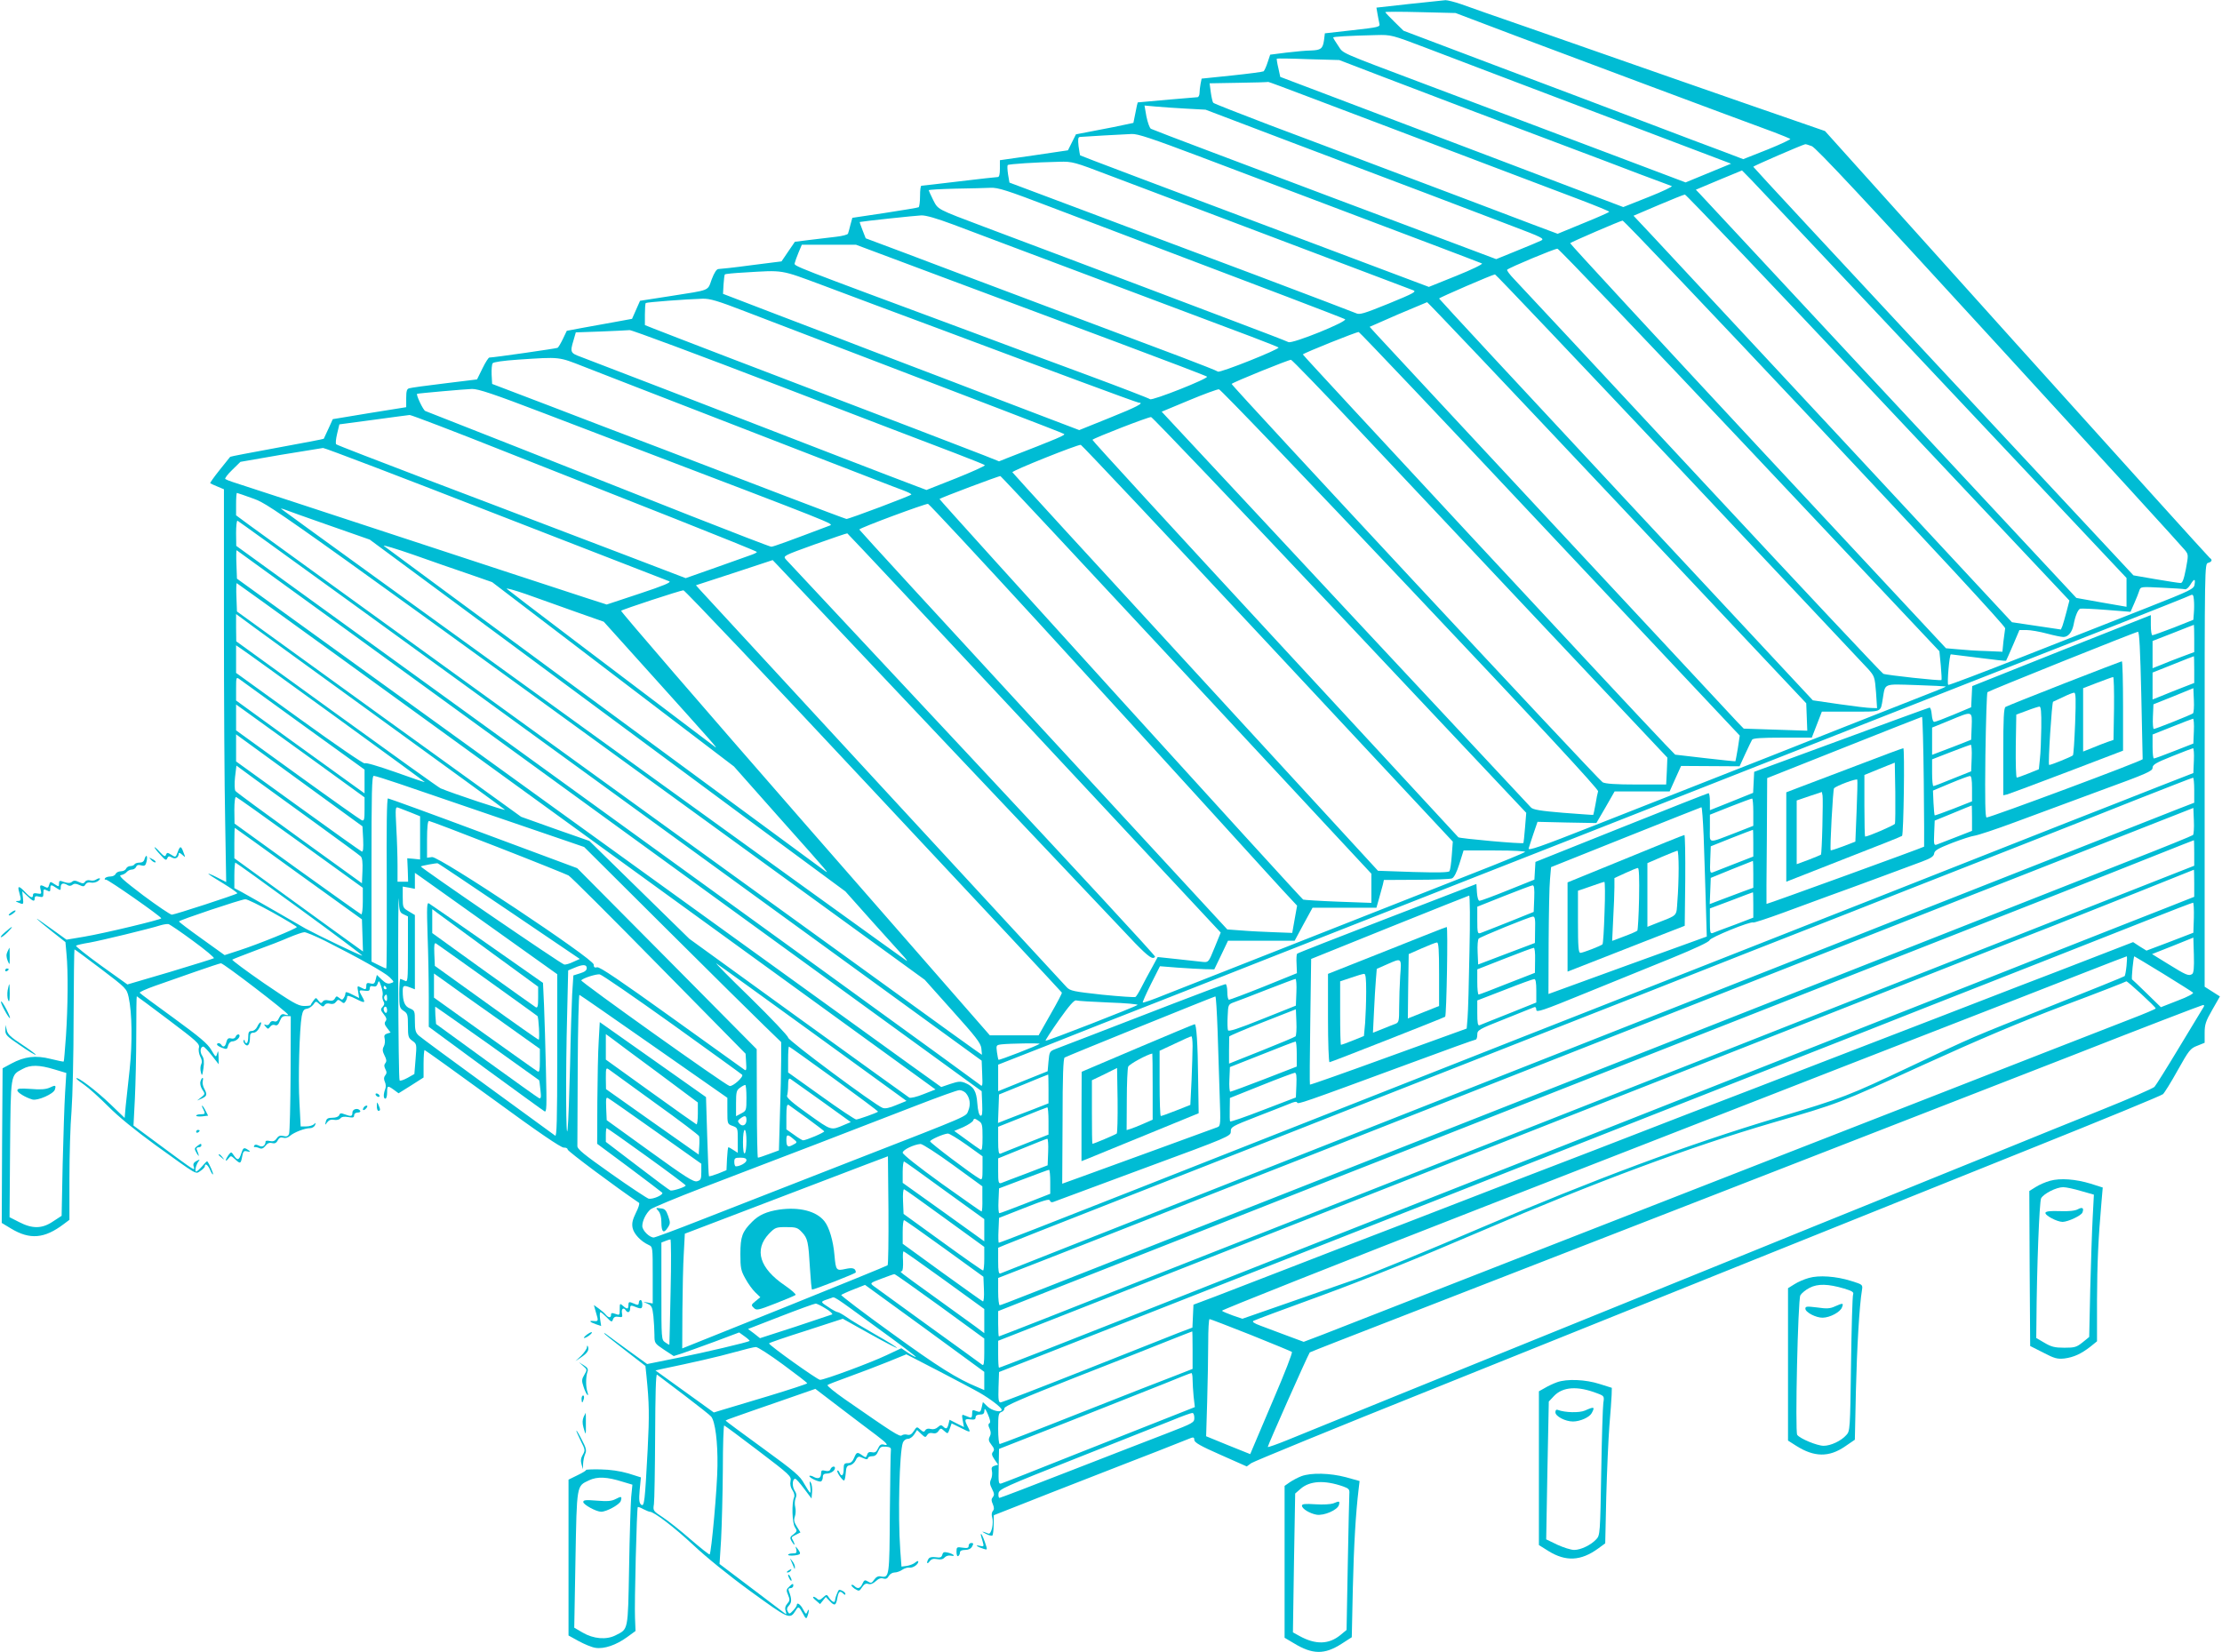 <?xml version="1.0" standalone="no"?>
<!DOCTYPE svg PUBLIC "-//W3C//DTD SVG 20010904//EN"
 "http://www.w3.org/TR/2001/REC-SVG-20010904/DTD/svg10.dtd">
<svg version="1.0" xmlns="http://www.w3.org/2000/svg"
 width="1280pt" height="952pt" viewBox="0 0 1280 952"
 preserveAspectRatio="xMidYMid meet">
<g transform="translate(0,952) scale(0.1,-0.1)"
fill="#00bcd4" stroke="none">
<path d="M8117 9497 l-188 -21 6 -35 c3 -20 9 -45 11 -57 5 -19 -2 -21 -154
-38 l-160 -18 -5 -40 c-7 -49 -18 -57 -77 -59 -25 0 -87 -6 -139 -12 l-94 -12
-15 -45 c-8 -25 -19 -48 -23 -51 -5 -3 -87 -14 -183 -24 l-174 -18 -6 -30 c-3
-16 -6 -40 -6 -53 0 -13 -6 -24 -12 -24 -9 0 -304 -26 -344 -30 -1 0 -7 -27
-13 -59 l-12 -59 -47 -10 c-26 -6 -100 -21 -165 -33 l-119 -23 -23 -46 -23
-46 -196 -29 -196 -28 0 -49 c0 -32 -4 -48 -12 -48 -7 0 -107 -11 -223 -25
-115 -14 -213 -25 -217 -25 -5 0 -8 -27 -8 -59 0 -33 -4 -62 -8 -65 -5 -3 -93
-17 -195 -33 l-187 -28 -11 -40 c-5 -22 -12 -45 -14 -51 -2 -6 -32 -14 -67
-18 -34 -4 -103 -12 -151 -18 l-88 -11 -39 -57 -38 -56 -174 -22 c-95 -13
-180 -22 -189 -22 -11 0 -24 -20 -39 -59 -25 -69 -4 -60 -239 -97 l-174 -27
-23 -52 -23 -52 -98 -18 c-54 -10 -138 -25 -188 -34 l-90 -17 -22 -46 c-12
-25 -26 -49 -31 -52 -7 -4 -368 -56 -393 -56 -5 0 -23 -28 -40 -63 l-31 -63
-187 -23 c-102 -12 -194 -25 -203 -28 -14 -3 -18 -15 -18 -57 l0 -52 -212 -34
-211 -35 -25 -55 c-14 -30 -26 -56 -27 -58 -2 -2 -123 -25 -270 -52 -147 -27
-268 -50 -269 -52 -2 -2 -29 -36 -61 -76 -32 -40 -56 -74 -54 -76 2 -2 21 -11
41 -19 l38 -16 0 -778 c0 -428 3 -937 7 -1131 l6 -354 -51 26 c-29 15 -52 24
-52 22 0 -3 39 -28 86 -56 47 -29 83 -54 81 -57 -8 -8 -361 -123 -377 -123 -9
0 -84 51 -166 112 -116 88 -144 114 -127 116 12 2 27 10 33 18 7 8 20 14 30
14 10 0 20 7 24 15 4 11 13 14 30 9 19 -5 25 -1 30 21 4 15 4 30 1 33 -3 3 -8
-4 -12 -16 -3 -15 -13 -22 -29 -22 -12 0 -26 -4 -29 -10 -3 -5 -14 -10 -25
-10 -10 0 -20 -7 -24 -15 -3 -8 -16 -15 -30 -15 -13 0 -26 -7 -30 -15 -3 -8
-16 -15 -30 -15 -14 0 -28 -5 -31 -10 -4 -6 -2 -9 5 -8 10 3 318 -212 319
-223 1 -7 -326 -86 -445 -106 l-101 -17 -54 39 c-104 75 -124 89 -114 78 6 -6
44 -38 86 -71 l76 -60 6 -68 c10 -100 8 -307 -3 -473 -6 -79 -11 -146 -13
-147 -1 -2 -35 5 -75 15 -87 22 -151 14 -227 -27 l-50 -27 -3 -445 -2 -446 53
-32 c109 -66 193 -59 305 26 l32 24 0 240 c0 132 5 305 12 386 6 81 12 324 12
539 1 216 3 393 5 393 3 0 71 -51 152 -112 146 -111 149 -114 160 -163 20 -90
22 -262 6 -415 -9 -80 -19 -176 -23 -213 l-6 -68 -82 79 c-81 78 -196 165
-196 148 0 -3 20 -19 45 -36 25 -17 87 -73 138 -124 58 -59 158 -140 272 -223
249 -179 230 -169 260 -149 14 9 25 21 25 26 0 21 18 9 30 -20 7 -17 15 -29
17 -26 4 3 -22 63 -33 75 -2 2 -15 -11 -29 -28 -15 -17 -30 -31 -35 -31 -10 0
-1 40 14 59 9 12 7 12 -12 2 -17 -9 -21 -18 -16 -33 8 -26 11 -28 -185 117
l-162 120 8 155 c4 85 8 253 8 373 0 119 1 217 3 217 1 0 84 -61 183 -136 163
-123 180 -138 175 -160 -4 -13 0 -37 8 -52 10 -19 11 -33 5 -44 -5 -10 -6 -30
-2 -45 6 -25 8 -23 15 22 5 37 3 56 -7 72 -15 22 -11 53 6 53 5 0 27 -23 49
-51 l40 -51 -1 44 c-1 34 -2 38 -8 18 -7 -24 -8 -23 -34 21 -21 36 -65 73
-217 184 -105 76 -193 141 -195 145 -3 4 37 22 88 40 50 17 155 54 231 81 77
27 144 49 149 49 15 0 387 -285 387 -297 0 -2 -9 -2 -20 2 -15 5 -23 0 -32
-19 -8 -19 -17 -25 -30 -20 -11 3 -20 -1 -24 -11 -4 -9 -13 -14 -22 -10 -13 5
-13 3 -1 -11 12 -14 14 -14 25 0 7 10 18 14 28 10 12 -5 20 2 28 23 9 23 17
30 37 29 l26 -1 -1 -330 c-1 -181 -5 -338 -9 -348 -6 -14 -14 -17 -33 -12 -18
4 -28 1 -39 -15 -10 -15 -21 -18 -39 -14 -13 3 -24 2 -24 -2 -1 -25 -18 -36
-38 -25 -14 7 -23 8 -27 1 -4 -6 -3 -10 2 -9 4 1 16 -1 27 -6 13 -6 23 -2 35
13 11 15 23 20 38 16 15 -4 25 0 33 16 8 15 17 19 31 15 13 -4 28 0 40 11 23
20 84 44 115 44 12 0 25 8 29 18 5 14 4 15 -6 5 -7 -7 -27 -13 -45 -13 l-32 0
-7 138 c-8 138 0 423 13 497 6 31 12 41 30 43 12 2 28 13 37 24 14 21 15 21
35 3 17 -16 23 -17 30 -6 5 9 17 12 31 8 15 -4 27 0 35 11 10 14 14 14 29 2
14 -12 18 -12 26 1 5 8 9 20 9 27 0 8 16 4 50 -13 53 -27 58 -25 35 15 -20 35
-19 37 15 32 23 -3 30 -1 30 13 0 12 6 16 20 12 14 -3 21 1 26 17 6 19 8 17
20 -17 7 -21 11 -44 8 -52 -3 -7 -1 -22 4 -32 8 -13 7 -22 -4 -34 -13 -14 -12
-19 7 -43 16 -20 18 -30 10 -40 -8 -10 -6 -20 9 -39 l20 -26 -20 -6 c-15 -5
-19 -12 -14 -30 3 -13 1 -33 -5 -44 -9 -16 -8 -28 4 -52 12 -23 13 -34 5 -44
-8 -10 -8 -19 0 -35 9 -16 8 -25 -1 -36 -8 -10 -9 -21 -2 -37 6 -12 7 -31 2
-42 -11 -29 -11 -55 1 -55 6 0 10 16 10 35 0 41 3 42 39 16 l27 -20 72 45 72
46 0 79 c0 43 3 79 6 79 3 0 180 -127 393 -282 261 -191 393 -281 409 -280 12
1 22 -4 22 -11 0 -10 282 -220 411 -307 5 -3 -3 -29 -18 -58 -19 -39 -24 -60
-19 -86 7 -35 47 -78 93 -99 23 -10 23 -13 23 -174 l0 -163 -27 5 -28 5 26
-12 c23 -10 27 -19 33 -71 3 -33 6 -82 6 -108 0 -48 1 -49 56 -86 l55 -36 47
15 c26 9 111 39 189 68 l141 53 32 -23 c17 -12 30 -24 28 -26 -8 -7 -256 -66
-417 -98 l-173 -35 -112 81 c-61 45 -117 85 -124 91 -6 5 -12 7 -12 5 0 -3 54
-46 119 -96 l119 -92 6 -57 c16 -160 17 -225 7 -423 -16 -301 -19 -334 -38
-319 -11 10 -13 27 -8 85 l7 72 -73 23 c-49 14 -103 22 -161 23 -47 1 -84 -1
-82 -3 2 -3 -19 -16 -48 -30 l-53 -26 0 -449 0 -449 58 -32 c33 -18 76 -36 97
-39 50 -8 120 16 183 62 l48 35 -3 76 c-4 76 10 632 16 638 2 2 16 -3 32 -12
16 -8 33 -15 37 -15 25 0 143 -91 250 -191 73 -69 205 -176 330 -267 222 -161
227 -164 260 -112 16 27 19 26 42 -16 16 -31 20 -33 26 -17 4 10 8 25 8 33 0
9 -3 7 -8 -5 -7 -18 -9 -17 -25 13 -15 29 -36 43 -36 24 0 -5 -10 -19 -21 -31
-20 -21 -23 -22 -31 -6 -7 12 -5 22 7 35 17 18 16 39 -1 84 -4 11 -1 16 10 16
9 0 16 7 16 15 0 13 -4 12 -21 -4 -20 -18 -21 -23 -9 -51 11 -26 10 -33 -5
-50 -11 -13 -15 -26 -9 -42 6 -19 4 -21 -7 -12 -8 6 -95 72 -194 147 l-180
136 9 143 c4 79 9 259 10 400 0 142 4 257 8 255 4 -1 93 -67 198 -147 180
-137 190 -146 184 -173 -4 -18 0 -37 11 -53 10 -15 14 -32 9 -42 -14 -32 -11
-146 5 -171 14 -21 13 -24 -8 -41 -20 -14 -22 -20 -12 -38 7 -12 14 -22 17
-22 2 0 0 9 -6 21 -13 23 -14 22 18 38 l23 12 -21 34 c-16 25 -18 38 -11 58 5
14 6 38 2 54 -4 15 -3 38 2 50 7 16 6 28 -6 46 -15 24 -13 67 4 67 5 0 28 -26
51 -57 l43 -57 3 37 c2 20 -1 45 -7 54 -8 14 -9 9 -4 -19 3 -21 3 -38 0 -38
-3 0 -18 23 -34 51 -24 45 -53 70 -240 206 -117 85 -213 156 -213 158 0 2 26
12 58 23 31 11 147 52 258 90 l201 70 144 -110 c79 -60 172 -131 206 -156 65
-49 76 -64 43 -55 -14 4 -23 -2 -32 -22 -9 -20 -17 -26 -35 -22 -16 3 -24 -1
-28 -15 -6 -17 -8 -17 -28 -3 -29 21 -33 19 -47 -15 -9 -21 -19 -30 -36 -30
-21 0 -24 -5 -24 -35 0 -37 -13 -47 -24 -19 -4 9 -9 14 -12 11 -7 -6 27 -56
38 -57 4 0 8 19 10 43 2 34 7 43 24 45 12 2 26 14 33 28 7 17 17 24 26 20 8
-3 22 -9 30 -12 8 -3 15 -1 15 5 0 6 11 11 24 11 17 0 27 8 35 29 11 24 17 28
44 26 25 -2 31 -7 29 -21 -2 -11 -4 -173 -6 -360 -2 -364 -3 -376 -50 -367
-17 4 -28 -2 -40 -18 -14 -21 -19 -22 -36 -11 -18 11 -22 9 -32 -13 -12 -27
-27 -32 -46 -13 -6 6 -14 9 -17 6 -3 -3 6 -13 19 -22 25 -15 26 -15 42 9 12
18 22 24 36 19 13 -4 28 2 43 16 16 15 30 20 44 15 14 -4 23 0 31 15 6 11 21
20 33 20 12 0 33 7 45 16 12 8 30 14 41 12 19 -3 51 18 51 35 0 5 -8 3 -17 -5
-10 -9 -32 -17 -49 -20 l-31 -4 -7 95 c-14 202 -5 564 15 619 5 13 17 22 29
22 11 0 27 11 36 25 l17 26 24 -23 c22 -21 25 -21 34 -6 6 10 16 14 30 11 15
-4 27 0 35 12 13 18 14 18 34 0 20 -18 20 -17 31 13 l11 31 49 -24 c61 -31 63
-31 44 5 -21 41 -19 47 15 42 23 -3 30 0 30 12 0 10 9 16 25 16 19 0 25 5 26
23 0 16 6 11 20 -22 13 -30 16 -47 9 -51 -8 -5 -8 -14 1 -32 8 -19 8 -31 0
-46 -8 -16 -6 -25 10 -46 17 -21 18 -30 9 -41 -9 -11 -7 -20 9 -44 l21 -30
-21 -6 c-16 -5 -19 -12 -15 -30 3 -13 1 -35 -5 -48 -9 -19 -7 -31 6 -56 13
-26 14 -35 4 -47 -9 -11 -9 -20 0 -40 8 -19 9 -30 0 -40 -6 -7 -8 -22 -4 -34
11 -34 -4 -102 -21 -96 -37 15 -46 15 -17 0 18 -10 36 -14 40 -11 3 4 7 32 7
62 l1 55 150 59 c83 33 256 101 385 151 129 50 314 123 411 160 96 38 183 72
192 76 12 4 17 1 17 -12 0 -15 35 -35 151 -86 l151 -67 26 19 c15 10 477 200
1027 420 550 221 1392 560 1870 752 479 192 1201 483 1605 645 404 162 742
301 750 309 8 7 47 69 85 138 65 116 73 126 113 141 l42 17 0 56 c0 49 6 68
44 134 l44 77 -44 28 -44 28 0 1218 c0 1210 0 1219 20 1224 22 6 26 18 10 28
-6 4 -507 559 -1114 1233 l-1103 1227 -179 62 c-99 34 -413 143 -699 243 -286
100 -662 231 -835 292 -173 60 -346 120 -383 134 -38 13 -78 23 -90 23 -12 -1
-107 -11 -210 -22z m603 -179 c300 -113 1281 -480 1500 -560 47 -18 88 -35 93
-38 4 -3 -55 -31 -132 -62 l-139 -55 -118 45 c-66 24 -258 97 -429 162 -170
65 -557 211 -860 325 l-550 208 -52 51 c-29 28 -52 53 -53 56 0 3 91 3 202 0
l203 -5 335 -127z m-510 -72 c107 -41 339 -129 515 -196 675 -256 906 -344
1073 -407 l174 -66 -131 -54 -131 -54 -323 122 c-177 67 -452 171 -612 231
-159 60 -409 154 -555 209 -522 197 -478 178 -511 225 -16 23 -29 45 -29 48 0
5 87 10 250 14 83 2 88 1 280 -72z m-245 -168 c138 -53 372 -142 520 -198 149
-56 387 -146 530 -200 143 -54 337 -127 430 -163 94 -35 177 -66 185 -69 8 -2
-52 -31 -133 -63 l-146 -58 -108 41 c-59 22 -333 126 -608 231 -275 104 -671
255 -880 334 l-380 144 -11 51 c-7 28 -10 52 -9 54 2 2 84 1 182 -3 l178 -5
250 -96z m-419 -119 c284 -107 641 -243 1079 -409 176 -67 393 -149 483 -183
89 -34 162 -64 162 -67 0 -3 -67 -33 -149 -66 l-148 -61 -139 52 c-77 29 -242
92 -369 140 -126 48 -365 138 -530 200 -165 63 -444 168 -620 234 -175 67
-322 124 -326 129 -4 4 -10 31 -14 59 l-7 53 169 3 c92 1 169 4 169 5 1 1 109
-39 240 -89z m-711 -65 l110 -6 500 -190 c275 -104 628 -238 785 -297 157 -60
372 -142 478 -182 174 -66 191 -74 170 -85 -13 -6 -76 -33 -141 -59 l-118 -48
-282 106 c-155 58 -448 169 -652 245 -203 77 -521 197 -705 266 -184 69 -342
130 -350 134 -8 5 -19 37 -26 71 l-11 63 66 -6 c36 -3 116 -9 176 -12z m74
-275 c190 -72 427 -162 526 -199 99 -38 266 -100 370 -140 105 -40 309 -117
455 -172 146 -55 270 -103 277 -106 6 -4 -60 -36 -147 -71 l-159 -64 -388 146
c-1216 457 -1618 609 -1621 612 -1 1 -5 25 -9 54 -4 39 -3 51 8 52 21 2 247
15 298 17 34 2 117 -26 390 -129z m3528 59 c24 -9 301 -305 1080 -1156 577
-629 1058 -1156 1069 -1171 21 -26 21 -28 6 -109 -12 -61 -20 -82 -31 -81 -9
0 -73 10 -144 22 l-127 22 -1095 1174 c-602 646 -1095 1177 -1095 1180 0 5
280 126 299 130 3 1 19 -4 38 -11z m-4045 -169 c439 -166 528 -200 733 -277
116 -44 386 -146 600 -227 215 -81 401 -152 415 -157 22 -8 6 -17 -140 -77
-146 -59 -168 -66 -190 -55 -14 6 -268 103 -565 215 -297 111 -740 278 -985
370 l-445 167 -8 47 c-4 26 -5 50 -2 54 7 6 160 16 297 19 75 2 86 -1 290 -79z
m4806 -1202 l1052 -1117 0 -83 0 -83 -144 25 -145 26 -1072 1150 c-589 633
-1082 1162 -1095 1176 l-25 26 133 56 133 55 55 -56 c31 -32 529 -560 1108
-1175z m-5142 1019 c164 -62 466 -177 669 -254 204 -77 514 -195 690 -262 176
-67 326 -125 333 -129 21 -12 -305 -144 -326 -132 -9 5 -157 62 -327 126 -171
65 -402 152 -515 195 -239 90 -606 229 -905 341 -283 107 -270 100 -300 158
-14 28 -25 53 -25 55 0 3 69 7 153 9 83 1 175 4 203 5 43 2 94 -14 350 -112z
m4763 -1096 l1102 -1170 -16 -62 c-9 -35 -20 -72 -24 -84 l-9 -21 -141 21
-141 21 -981 1055 c-540 580 -1031 1107 -1090 1171 l-109 116 143 61 c78 33
147 61 153 61 6 1 507 -525 1113 -1169z m-5327 996 c78 -30 463 -174 853 -321
391 -147 779 -293 862 -324 84 -32 155 -60 158 -63 10 -9 -338 -148 -349 -139
-6 5 -101 42 -211 84 -110 41 -465 175 -790 297 -324 122 -689 259 -809 305
l-219 82 -18 46 c-10 26 -18 47 -16 48 15 4 323 37 354 38 27 1 88 -17 185
-53z m4965 -1143 c668 -710 1097 -1173 1094 -1183 -1 -8 -6 -42 -10 -75 l-6
-60 -93 4 c-51 1 -124 6 -162 10 l-70 6 -1085 1164 c-596 641 -1082 1167
-1080 1170 9 8 289 129 302 130 7 1 506 -524 1110 -1166z m-5029 841 c273
-102 727 -271 1007 -376 281 -105 514 -194 518 -198 12 -10 -316 -140 -328
-130 -6 5 -164 66 -350 135 -187 69 -491 182 -675 251 -1053 391 -1025 380
-1022 398 2 9 12 37 22 61 l19 45 156 0 156 0 497 -186z m4652 -997 l1092
-1159 8 -81 c4 -45 6 -84 4 -85 -4 -6 -317 28 -335 36 -9 4 -481 507 -1049
1117 -568 611 -1053 1131 -1078 1157 -25 26 -43 50 -40 54 14 13 274 122 290
121 9 -1 507 -523 1108 -1160z m-5340 949 c124 -47 432 -162 685 -256 253 -95
610 -228 793 -296 183 -68 337 -124 342 -124 35 0 -12 -25 -167 -87 l-176 -71
-231 88 c-127 48 -350 134 -496 190 -146 55 -364 139 -485 185 -121 47 -359
138 -530 203 l-310 119 3 54 c2 29 5 56 8 58 3 3 53 8 112 11 229 14 204 18
452 -74z m4932 -1053 c580 -615 1070 -1137 1091 -1159 35 -40 37 -45 44 -133
l6 -91 -34 1 c-19 0 -102 10 -185 22 l-151 22 -1076 1154 c-592 635 -1077
1158 -1077 1161 0 5 307 138 322 139 4 1 481 -502 1060 -1116z m-5380 903
c106 -41 348 -133 538 -206 190 -73 401 -154 470 -180 69 -26 280 -107 470
-180 190 -73 351 -135 359 -140 12 -6 -30 -24 -329 -140 l-45 -18 -85 34 c-78
31 -457 176 -1475 565 -214 82 -410 158 -435 168 l-45 18 0 61 c0 33 2 63 5
66 5 5 230 22 327 25 43 1 87 -12 245 -73z m5024 -1102 l1089 -1156 3 -79 3
-79 -183 6 -183 6 -35 36 c-52 55 -2040 2190 -2083 2238 l-37 41 162 71 c90
38 166 70 169 71 3 1 496 -519 1095 -1155z m-4819 670 c466 -179 920 -353
1008 -386 88 -34 164 -64 168 -68 4 -4 -70 -37 -164 -75 l-172 -68 -56 21
c-31 11 -267 102 -526 202 -258 100 -668 258 -910 352 -242 93 -466 179 -497
191 -63 23 -65 27 -44 97 l13 45 144 5 c79 3 154 7 166 8 12 1 404 -145 870
-324z m4398 -814 c582 -619 1073 -1141 1092 -1161 l35 -37 -11 -73 c-7 -40
-13 -74 -14 -75 -1 -1 -80 7 -175 18 l-172 20 -59 61 c-211 220 -2089 2242
-2086 2245 10 10 311 131 322 129 6 -1 487 -508 1068 -1127z m-5528 926 c76
-30 208 -81 293 -114 149 -58 378 -147 900 -349 422 -163 593 -230 643 -248
26 -10 47 -20 47 -24 0 -6 -358 -141 -374 -141 -3 0 -161 59 -349 131 -188 72
-502 192 -697 267 -195 74 -499 190 -675 258 l-320 122 -3 54 c-1 29 1 58 6
65 5 7 59 15 147 21 245 16 229 18 382 -42z m4444 -346 c200 -212 685 -727
1078 -1145 l716 -760 -3 -77 -4 -78 -171 0 c-117 0 -179 4 -195 13 -24 13
-2143 2289 -2137 2295 10 11 332 141 342 139 6 -1 175 -175 374 -387z m-4677
79 c204 -78 416 -159 471 -180 1212 -462 1200 -457 1175 -467 -235 -89 -325
-122 -337 -122 -7 0 -217 81 -466 179 -631 250 -1509 597 -1527 603 -12 4 -55
95 -47 99 6 3 279 27 316 28 35 1 125 -29 415 -140z m4991 -1013 c742 -784
1084 -1154 1081 -1165 -3 -9 -10 -43 -15 -75 -6 -33 -12 -60 -13 -61 -2 -1
-79 5 -173 12 -132 11 -174 18 -186 31 -9 9 -491 526 -1072 1148 l-1055 1132
156 65 c86 36 165 65 174 64 10 -1 506 -519 1103 -1151z m-5220 794 c292 -115
738 -292 992 -392 255 -101 463 -185 463 -188 0 -4 -15 -11 -32 -17 -18 -7
-111 -39 -205 -73 l-173 -61 -332 127 c-183 70 -400 152 -483 184 -82 32 -384
146 -670 255 -286 109 -524 201 -528 205 -5 4 -2 31 5 61 l13 54 195 26 c107
15 202 27 210 28 9 0 254 -93 545 -209z m4814 -944 l1073 -1139 -7 -86 c-4
-47 -8 -87 -9 -88 -6 -7 -368 26 -375 33 -4 5 -481 521 -1060 1147 -579 626
-1051 1141 -1048 1143 12 12 324 133 338 131 8 -1 498 -515 1088 -1141z m-416
-163 l1066 -1142 -6 -80 c-3 -44 -9 -84 -13 -90 -4 -8 -66 -9 -209 -5 l-203 7
-1051 1144 c-579 629 -1053 1147 -1055 1152 -3 9 377 161 394 158 6 -1 491
-516 1077 -1144z m-4447 746 c539 -209 988 -384 999 -388 14 -6 -31 -25 -170
-71 l-190 -63 -115 37 c-101 33 -642 210 -1700 558 -168 55 -321 105 -340 111
-19 6 -38 14 -42 17 -5 3 13 27 40 53 l47 46 230 40 c127 21 237 39 246 40 9
1 457 -170 995 -380z m3979 -929 l1065 -1144 0 -84 0 -84 -192 7 c-106 4 -197
10 -201 12 -14 8 -2099 2305 -2095 2308 7 7 343 134 351 132 4 -1 486 -517
1072 -1147z m-5372 1016 c98 -36 148 -71 3608 -2585 l256 -186 160 -179 c133
-148 162 -185 166 -215 2 -20 4 -37 3 -38 -1 -1 -283 202 -626 451 -344 248
-1277 924 -2075 1501 -797 577 -1483 1073 -1522 1102 l-73 54 0 64 c0 36 2 65
5 65 2 0 46 -15 98 -34z m4516 -709 c342 -373 800 -875 1018 -1115 218 -240
414 -456 436 -478 l39 -42 -14 -78 -14 -79 -105 4 c-57 2 -141 6 -187 10 l-82
6 -1060 1149 c-583 632 -1060 1152 -1060 1155 0 9 381 150 396 148 6 -1 291
-307 633 -680z m-4086 557 l237 -83 783 -579 c430 -318 1046 -775 1369 -1014
l588 -434 156 -175 c86 -96 168 -187 183 -203 14 -16 20 -26 13 -21 -18 10
-3596 2595 -3602 2603 -3 3 4 2 15 -2 11 -5 127 -46 258 -92z m1622 -1530
l2140 -1555 3 -77 c3 -72 2 -75 -15 -60 -16 14 -1236 898 -3426 2483 l-856
620 -1 73 c0 39 3 72 8 72 4 0 970 -700 2147 -1556z m2445 332 l1072 -1149
-35 -86 c-35 -86 -35 -86 -69 -83 -18 2 -84 9 -146 16 l-113 12 -33 -61 c-19
-33 -45 -83 -60 -112 -14 -28 -30 -54 -35 -57 -5 -3 -91 3 -192 13 -164 18
-184 22 -204 43 -12 13 -487 527 -1055 1143 -568 616 -1044 1132 -1057 1146
l-24 27 221 72 221 73 23 -24 c13 -13 463 -490 1001 -1059 538 -569 1016
-1074 1063 -1123 80 -82 104 -98 116 -79 3 5 -471 517 -1052 1139 -581 622
-1065 1139 -1075 1150 -17 20 -15 21 165 86 101 36 186 65 189 64 3 -1 489
-519 1079 -1151z m-3260 917 l135 -47 696 -531 697 -531 257 -290 c310 -348
300 -336 255 -303 -315 231 -2519 1855 -2529 1864 -7 7 69 -16 170 -51 101
-36 245 -86 319 -111z m810 -1422 l2145 -1558 3 -73 c2 -55 0 -71 -10 -68 -8
3 -15 29 -18 70 -5 72 -21 98 -71 119 -25 10 -39 9 -84 -6 l-53 -18 -184 132
c-100 72 -1013 731 -2028 1464 l-1845 1333 -3 82 c-2 45 -1 82 1 82 1 0 968
-701 2147 -1559z m9132 1362 c-3 -26 -19 -34 -275 -135 -150 -59 -467 -184
-706 -278 -238 -94 -436 -169 -438 -166 -8 7 7 176 15 176 4 0 76 -9 161 -20
85 -11 155 -19 157 -17 1 1 19 41 40 90 l37 87 41 0 c23 0 75 -9 116 -20 41
-11 84 -20 96 -20 28 0 50 27 59 70 9 50 25 88 38 93 7 2 75 -1 151 -7 l139
-11 22 50 c12 27 25 60 29 73 7 22 9 22 129 16 67 -3 127 -7 134 -9 7 -2 20 9
30 25 22 37 31 38 25 3z m-9300 -1425 c1085 -787 1990 -1444 2010 -1458 l37
-27 -69 -27 c-39 -16 -75 -24 -82 -20 -7 4 -295 212 -640 461 l-627 454 -288
282 -288 282 -197 69 -196 70 -819 591 -818 592 -3 81 c-2 45 -1 82 2 82 3 0
893 -644 1978 -1432z m-26 1267 l162 -57 288 -320 c331 -368 375 -417 354
-402 -548 414 -1189 900 -1200 911 -8 7 41 -6 110 -30 69 -25 198 -70 286
-102z m1716 -1032 c596 -636 1084 -1159 1085 -1162 2 -3 -28 -60 -66 -126
l-68 -120 -140 0 -141 0 -1066 1220 c-586 671 -1062 1223 -1058 1226 8 8 340
117 359 118 7 1 500 -519 1095 -1156z m7606 1027 l-3 -41 -113 -45 c-63 -24
-118 -44 -123 -44 -5 0 -9 26 -9 58 l0 58 -515 -204 -514 -205 -3 -61 -3 -61
-100 -42 c-55 -23 -105 -42 -112 -42 -7 -1 -13 16 -15 42 -2 23 -7 41 -13 40
-9 -2 -223 -80 -880 -322 l-130 -48 -3 -60 -3 -61 -124 -50 -125 -50 0 49 c0
27 -3 49 -8 49 -4 0 -230 -89 -502 -198 l-495 -198 -3 -51 -3 -51 -152 -61
c-84 -34 -157 -61 -164 -61 -7 0 -13 19 -15 48 l-3 49 -514 -198 c-282 -109
-516 -200 -519 -204 -3 -3 -5 -29 -3 -59 l2 -53 -190 -77 c-105 -42 -196 -76
-201 -76 -6 0 -10 20 -10 45 0 25 -5 45 -10 45 -6 0 -140 -50 -298 -111 -383
-148 -639 -247 -682 -263 -33 -13 -35 -16 -40 -71 l-5 -57 -142 -57 -143 -58
0 76 0 77 283 111 c155 62 444 176 642 253 198 78 484 190 635 250 495 195
940 370 1223 481 152 60 402 158 555 218 295 116 771 303 1222 481 805 317
1290 508 1895 745 220 87 407 161 415 166 12 6 16 0 18 -26 2 -19 2 -53 0 -75z
m-10478 -590 c404 -293 741 -538 748 -545 11 -10 -302 94 -370 123 -10 4 -278
196 -597 427 l-580 420 -1 79 0 78 33 -24 c17 -14 363 -265 767 -558z m10480
441 l0 -78 -67 -25 c-38 -14 -92 -35 -120 -47 l-53 -21 0 79 0 78 118 46 c64
26 118 46 120 47 1 0 2 -35 2 -79z m-305 -323 c4 -200 8 -367 8 -372 2 -9
-874 -335 -899 -336 -8 0 -10 96 -7 358 3 196 8 360 12 364 8 8 852 347 867
348 8 0 13 -106 19 -362z m-10402 -128 c284 -206 515 -375 514 -376 -1 -2 -78
25 -171 58 -103 36 -171 56 -175 50 -3 -6 -171 109 -374 256 l-367 265 0 80 0
79 28 -19 c16 -10 261 -187 545 -393z m10707 272 l0 -77 -67 -26 c-38 -15 -92
-36 -120 -48 l-53 -21 0 78 0 77 118 47 c64 26 118 47 120 47 1 1 2 -34 2 -77z
m-10892 -322 l352 -254 0 -69 0 -68 -53 38 c-29 21 -196 141 -370 267 l-317
230 0 68 c0 65 1 68 18 56 10 -7 177 -128 370 -268z m9460 225 c2 -2 -21 -12
-50 -23 -29 -11 -271 -107 -538 -212 -267 -106 -609 -241 -760 -300 -151 -59
-452 -178 -668 -263 -322 -127 -391 -151 -386 -135 3 11 16 50 28 86 l23 67
170 -4 169 -3 53 91 52 91 158 0 159 0 33 74 33 73 168 -1 169 -1 32 70 c18
39 36 76 40 83 6 9 53 12 176 12 l168 0 29 75 29 75 167 0 c185 0 170 -6 184
75 15 90 1 84 191 78 92 -3 169 -7 171 -8z m1425 -155 c-10 -8 -215 -90 -226
-90 -4 0 -7 32 -5 71 l3 71 115 46 115 47 3 -69 c2 -38 -1 -72 -5 -76z
m-10850 -254 l317 -230 0 -69 c0 -59 -2 -68 -16 -63 -8 3 -175 121 -370 262
l-354 256 0 74 0 75 53 -38 c29 -21 195 -141 370 -267z m9575 178 l-3 -76 -50
-20 c-27 -11 -78 -30 -112 -43 l-63 -24 0 78 0 79 98 40 c137 57 133 58 130
-34z m-276 -316 c2 -205 3 -374 2 -376 -2 -4 -907 -333 -908 -330 -1 2 0 165
2 364 l2 361 443 176 c243 97 445 176 449 177 3 0 8 -168 10 -372z m1556 290
l-3 -72 -110 -43 c-60 -24 -113 -43 -117 -43 -5 0 -8 31 -8 69 l0 69 113 45
c61 25 116 45 120 46 4 1 7 -31 5 -71z m-10546 -623 c2 -54 0 -74 -8 -71 -7 3
-172 120 -368 262 l-356 257 0 78 0 78 364 -265 364 -265 4 -74z m9266 468
l-3 -77 -105 -42 c-58 -24 -108 -43 -112 -43 -5 -1 -8 34 -8 77 l0 77 108 42
c59 23 111 42 115 42 4 1 7 -34 5 -76z m1280 -15 l-3 -72 -195 -76 c-107 -42
-352 -139 -545 -214 -192 -76 -521 -206 -730 -288 -209 -83 -515 -203 -680
-268 -165 -65 -462 -182 -660 -260 -198 -78 -484 -191 -635 -250 -263 -103
-494 -194 -1295 -510 -198 -78 -495 -195 -660 -260 -165 -65 -473 -186 -685
-270 -505 -199 -789 -310 -796 -310 -3 0 -4 32 -2 72 l3 71 145 57 c113 45
146 54 148 43 3 -9 10 -12 20 -8 10 4 243 90 520 193 497 183 502 186 502 213
0 26 7 30 148 85 81 31 166 65 189 74 27 12 43 15 45 8 4 -12 19 -7 651 226
202 75 372 136 377 136 6 0 10 13 10 28 0 27 6 31 158 91 86 35 163 65 170 68
7 3 12 -3 12 -15 0 -17 34 -6 283 96 155 63 379 154 497 202 132 54 216 93
218 103 3 15 237 111 252 102 4 -2 81 23 171 56 90 33 211 78 269 99 129 46
441 162 532 196 51 19 68 30 70 47 2 17 23 29 102 60 55 21 113 40 130 42 17
2 121 36 231 77 110 41 334 124 497 184 263 96 298 111 298 130 0 18 18 29
113 67 61 25 116 45 120 46 4 1 7 -31 5 -71z m-10818 -362 c135 -98 251 -183
258 -190 9 -9 12 -35 10 -84 l-3 -71 -360 260 c-198 143 -364 265 -369 272 -5
8 -6 43 -2 80 l8 66 106 -78 c59 -43 217 -157 352 -255z m481 228 c74 -25 303
-104 509 -174 206 -70 416 -142 465 -159 l90 -31 470 -468 c259 -258 514 -510
568 -562 l97 -94 0 -101 c0 -56 -3 -197 -7 -313 l-6 -210 -57 -21 c-31 -12
-60 -21 -64 -21 -3 0 -6 141 -6 313 l-1 312 -517 522 -517 521 -540 201 c-297
111 -545 201 -550 201 -7 0 -9 -171 -7 -490 1 -269 0 -490 -3 -490 -3 0 -24 9
-45 20 l-40 20 0 535 c0 441 2 535 13 535 8 0 74 -21 148 -46z m9059 -27 l0
-74 -106 -42 c-59 -23 -108 -40 -109 -39 -2 2 -5 34 -7 73 l-3 70 100 42 c55
23 106 42 113 42 8 1 12 -20 12 -72z m1280 -9 l0 -73 -88 -34 c-86 -34 -571
-225 -1322 -521 -212 -83 -531 -209 -710 -280 -179 -71 -497 -196 -707 -279
-211 -83 -555 -219 -765 -302 -470 -185 -913 -360 -1418 -559 -645 -255 -1067
-421 -1470 -580 -212 -84 -391 -155 -397 -157 -10 -4 -13 14 -13 71 l0 77 38
16 c34 14 169 68 972 383 151 59 413 162 583 229 169 67 444 175 612 241 168
66 443 174 613 241 169 67 431 170 582 229 151 59 426 167 610 240 184 73 459
181 610 240 151 59 424 166 605 238 182 71 488 192 680 267 193 76 490 193
660 261 171 67 313 123 318 123 4 1 7 -32 7 -71z m-10910 -303 l360 -260 0
-78 c0 -43 -4 -77 -9 -75 -5 2 -171 120 -370 263 l-360 260 -1 78 c0 48 4 77
10 75 5 -1 172 -120 370 -263z m8370 176 l0 -79 -102 -40 c-165 -63 -148 -66
-148 26 l0 78 118 47 c64 25 120 46 125 46 4 1 7 -35 7 -78z m1260 -34 l0 -74
-92 -36 c-51 -20 -101 -39 -111 -43 -16 -6 -18 0 -15 66 l3 72 105 43 c58 24
106 44 108 44 1 1 2 -32 2 -72z m-8992 31 l52 -21 0 -124 0 -125 -37 4 -37 3
3 -68 2 -67 -30 0 -31 0 0 93 c0 52 -3 149 -7 217 -6 119 -6 123 13 116 10 -4
43 -17 72 -28z m7446 -135 c3 -93 9 -260 12 -373 l6 -206 -456 -165 -456 -166
1 296 c1 163 4 327 8 366 l6 69 430 172 c237 95 433 172 436 173 4 1 9 -74 13
-166z m2819 6 c-4 -4 -170 -72 -368 -149 -666 -262 -1269 -500 -2335 -920
-728 -287 -1213 -478 -1675 -660 -165 -65 -460 -181 -655 -258 -1739 -685
-1832 -722 -1841 -722 -5 0 -9 35 -9 78 l0 79 208 81 c114 44 403 158 642 252
239 95 548 216 685 270 138 54 401 157 585 230 426 168 858 338 1245 490 168
66 443 174 613 241 169 67 431 170 582 229 151 60 446 176 655 258 209 82 535
211 725 285 190 75 480 189 645 254 l300 118 3 -74 c2 -41 -1 -78 -5 -82z
m-9765 -70 c213 -83 396 -157 407 -163 12 -6 246 -240 520 -519 l500 -508 3
-51 c3 -41 1 -49 -10 -41 -7 5 -197 141 -421 302 -294 211 -413 292 -427 288
-15 -4 -20 0 -20 16 -1 33 -889 623 -931 619 l-29 -4 0 106 c0 69 4 106 11
106 6 0 185 -68 397 -151z m-1148 -153 l365 -263 3 -92 3 -93 -54 39 c-29 21
-196 141 -370 268 l-317 230 0 87 c0 49 1 88 3 88 1 0 167 -119 367 -264z
m8380 177 l0 -78 -108 -42 c-59 -23 -115 -45 -125 -49 -16 -6 -18 0 -15 72 l3
78 120 48 c66 26 121 47 123 47 1 1 2 -34 2 -76z m2540 -57 l0 -74 -107 -42
c-60 -24 -290 -114 -513 -202 -471 -186 -862 -340 -1365 -538 -198 -78 -507
-200 -687 -271 -181 -71 -475 -187 -655 -258 -181 -71 -490 -193 -688 -271
-198 -78 -495 -195 -660 -260 -165 -65 -462 -182 -660 -260 -349 -137 -724
-285 -1278 -504 -148 -58 -271 -106 -273 -106 -2 0 -4 33 -4 73 l0 73 308 122
c169 66 492 193 717 282 226 89 534 210 685 270 151 60 426 168 610 240 184
73 459 180 610 240 260 102 584 230 1225 482 154 61 426 168 605 238 304 120
577 227 1365 537 176 69 419 166 540 214 121 48 221 88 223 88 1 1 2 -32 2
-73z m-3855 5 c-6 -5 -136 -59 -290 -119 -154 -61 -464 -183 -690 -272 -225
-89 -534 -211 -685 -270 -151 -59 -333 -131 -404 -159 -71 -29 -130 -50 -133
-47 -2 2 19 50 47 106 l52 103 101 -8 c56 -4 127 -8 157 -9 l55 -1 40 83 39
82 192 0 192 0 51 95 52 95 184 0 184 0 15 53 c8 28 18 64 22 80 l6 27 187 1
c102 0 194 4 205 8 12 5 27 33 43 84 l24 77 181 0 c112 0 178 -4 173 -9z
m1315 -128 l0 -78 -58 -21 c-31 -12 -88 -33 -125 -47 l-68 -26 3 75 3 76 120
49 c66 26 121 48 123 49 1 0 2 -35 2 -77z m-8374 -199 c201 -146 363 -268 361
-270 -4 -4 -265 122 -327 156 -8 5 -84 48 -168 97 -84 48 -173 99 -197 112
l-45 24 0 74 c0 40 3 73 6 73 3 0 170 -120 370 -266z m1208 -14 l406 -275 -38
-17 c-20 -10 -44 -17 -52 -15 -16 2 -831 560 -826 565 4 4 90 20 97 18 4 0
189 -125 413 -276z m9706 161 l0 -78 -167 -66 c-93 -36 -386 -152 -653 -257
-267 -106 -620 -245 -785 -310 -328 -129 -845 -333 -1445 -570 -212 -84 -544
-215 -737 -291 -1115 -439 -1586 -625 -2203 -869 -592 -234 -889 -350 -895
-350 -3 0 -5 35 -5 78 l0 77 298 117 c771 303 1090 429 1372 540 168 66 442
174 610 240 168 66 440 173 605 238 165 65 451 178 635 250 640 252 897 353
1223 481 180 71 477 188 660 260 182 72 487 192 677 266 256 101 770 306 808
322 1 1 2 -34 2 -78z m-9807 -255 l377 -269 0 -470 c0 -374 -3 -468 -12 -460
-7 5 -182 133 -388 283 -206 150 -385 282 -397 293 -19 17 -23 31 -23 83 0 59
-1 62 -29 74 -30 12 -41 40 -41 101 0 32 6 34 44 19 l26 -10 0 214 0 214 -35
21 c-34 20 -35 22 -35 82 l0 61 35 -6 35 -7 0 46 0 46 33 -23 c19 -13 203
-144 410 -292z m6005 167 l-3 -77 -144 -58 c-79 -32 -153 -60 -163 -64 -16 -5
-18 2 -18 74 l0 78 153 61 c83 33 158 61 165 62 10 1 12 -18 10 -76z m-6513
-91 l25 -12 0 -190 c0 -185 -1 -190 -19 -180 -11 5 -22 10 -25 10 -3 0 -6 -38
-6 -84 0 -78 2 -85 25 -100 23 -15 25 -23 25 -85 0 -63 2 -71 26 -88 25 -18
25 -20 18 -105 l-7 -86 -39 -22 c-22 -12 -42 -19 -46 -15 -4 4 -7 257 -8 563
-1 306 1 523 3 481 3 -69 6 -77 28 -87z m7775 55 l0 -74 -107 -41 c-60 -22
-116 -43 -125 -47 -16 -6 -18 0 -18 67 l0 74 123 46 c67 26 123 47 125 47 1 1
2 -32 2 -72z m-1635 -269 c-3 -178 -8 -350 -11 -383 l-5 -61 -450 -163 c-247
-90 -451 -162 -453 -160 -2 2 -1 166 2 364 l5 360 451 182 c248 100 455 182
459 183 5 0 6 -145 2 -322z m-6895 225 c77 -43 140 -81 140 -84 0 -9 -225
-100 -330 -134 l-86 -28 -131 94 c-73 52 -132 97 -132 100 -1 7 357 127 382
128 10 1 81 -34 157 -76z m11068 -30 l-3 -87 -135 -52 -135 -51 -39 24 -38 25
-222 -86 c-121 -47 -315 -122 -431 -166 -115 -45 -325 -126 -465 -180 -140
-54 -455 -176 -700 -270 -245 -95 -501 -194 -570 -220 -69 -26 -267 -103 -440
-170 -173 -67 -371 -144 -440 -170 -69 -26 -325 -125 -570 -220 -245 -95 -501
-194 -570 -220 -69 -26 -267 -103 -440 -170 -173 -67 -371 -143 -440 -170
l-125 -47 -3 -66 -3 -66 -82 -31 c-45 -18 -291 -115 -545 -216 -255 -101 -470
-184 -478 -184 -12 0 -14 16 -12 87 l3 88 275 108 c337 132 848 333 1320 519
195 77 479 189 630 248 151 59 426 167 610 240 725 286 1142 449 1853 729 166
65 451 177 632 249 413 162 951 374 1290 508 143 57 264 103 268 103 4 1 6
-38 5 -86z m-3795 -70 l-1 -76 -164 -62 -163 -62 -3 70 c-2 38 1 74 6 79 11
11 293 126 312 127 12 1 15 -13 13 -76z m-7731 -64 c70 -51 124 -96 120 -100
-4 -3 -118 -38 -253 -79 l-245 -72 -151 108 c-83 60 -148 112 -145 115 4 4 39
12 77 18 67 12 348 80 410 100 17 5 37 8 45 7 8 -2 72 -45 142 -97z m761 0
c190 -96 342 -181 371 -209 28 -28 28 -28 6 -35 -16 -5 -29 0 -50 20 l-29 28
-7 -27 c-5 -23 -11 -27 -30 -22 -19 5 -24 2 -24 -14 0 -23 -4 -24 -32 -9 -20
11 -21 9 -15 -25 l6 -36 -40 20 c-28 15 -39 17 -39 8 0 -7 -4 -19 -9 -27 -8
-13 -12 -13 -26 -1 -15 12 -18 12 -26 -3 -7 -12 -17 -15 -36 -11 -16 4 -28 2
-34 -7 -8 -11 -12 -10 -24 5 -15 20 -15 20 -30 0 -8 -10 -15 -22 -15 -25 0 -3
-18 -5 -40 -5 -34 1 -66 20 -229 131 -104 72 -186 133 -183 136 4 3 63 26 132
52 69 25 157 59 195 76 39 16 78 30 88 30 9 1 63 -22 120 -50z m10755 -191
c-20 -13 -35 -6 -137 57 l-94 58 119 47 119 48 3 -101 c2 -73 -1 -103 -10
-109z m-3785 80 l-1 -73 -159 -62 c-87 -35 -161 -63 -165 -63 -5 0 -8 33 -8
73 l0 72 158 62 c86 34 162 62 167 62 6 1 9 -28 8 -71z m3407 -33 c-3 -30 -8
-56 -11 -59 -2 -3 -191 -79 -419 -170 -474 -188 -446 -176 -807 -347 -370
-175 -391 -183 -773 -298 -518 -155 -1054 -355 -1709 -635 -305 -131 -629
-264 -720 -296 -91 -32 -276 -96 -410 -143 l-244 -85 -56 19 c-30 11 -59 23
-62 27 -4 4 659 267 1474 585 815 318 1574 614 1687 658 113 44 302 118 420
164 118 46 332 129 475 185 143 56 357 139 475 185 118 46 319 125 445 174
127 50 232 90 236 91 3 0 2 -25 -1 -55z m211 -45 c89 -55 167 -104 172 -109 5
-5 -29 -24 -88 -46 l-97 -38 -81 79 c-45 44 -83 80 -85 81 -5 2 8 133 13 133
1 0 76 -45 166 -100z m-7775 -344 l536 -389 -59 -24 c-40 -17 -65 -22 -79 -16
-45 17 -544 388 -544 405 0 9 -98 112 -217 229 -120 116 -208 206 -196 198 13
-8 264 -189 559 -403z m-1306 376 c0 -13 -12 -22 -39 -30 l-38 -12 -7 -108
c-3 -59 -9 -242 -12 -407 -4 -165 -10 -331 -14 -370 -10 -95 -12 322 -3 658
l6 256 36 15 c49 21 71 20 71 -2z m490 -321 c217 -156 400 -288 405 -293 11
-11 -53 -69 -72 -65 -23 4 -862 602 -855 609 14 14 87 37 107 34 11 -1 198
-130 415 -285z m3598 182 l-3 -77 -193 -77 c-139 -56 -194 -74 -198 -65 -3 7
-4 44 -2 81 3 68 3 68 38 81 19 7 105 39 190 73 85 33 159 61 163 61 4 0 7
-35 5 -77z m1382 9 l0 -68 -157 -63 c-87 -35 -164 -65 -170 -68 -10 -4 -13 14
-13 69 l0 74 158 61 c86 34 163 62 170 62 8 1 12 -19 12 -67z m3568 -102 c1
-3 -65 -31 -146 -62 -130 -50 -736 -287 -1327 -518 -110 -43 -387 -151 -615
-240 -228 -89 -622 -243 -875 -342 -253 -99 -539 -210 -635 -248 -849 -332
-1110 -434 -1202 -470 l-108 -41 -97 36 c-54 20 -122 46 -152 57 -38 14 -50
23 -40 28 8 5 181 69 384 143 257 94 543 209 935 377 647 278 1201 484 1670
621 390 114 370 106 870 334 327 149 555 245 810 342 195 73 356 136 359 139
4 4 167 -145 169 -156z m-10193 120 c3 -5 1 -10 -4 -10 -6 0 -11 5 -11 10 0 6
2 10 4 10 3 0 8 -4 11 -10z m5 -62 c0 -16 -3 -19 -11 -11 -6 6 -8 16 -5 22 11
17 16 13 16 -11z m1538 -278 l422 -295 0 -75 c0 -75 0 -76 30 -87 30 -11 30
-12 30 -83 l0 -72 -25 16 c-13 9 -26 16 -29 16 -3 0 -6 -30 -8 -66 l-3 -66
-49 -20 c-27 -10 -50 -17 -52 -15 -2 1 -6 105 -10 229 l-7 227 -306 216 -306
216 -6 -108 c-4 -59 -7 -217 -8 -350 l-1 -243 183 -136 c100 -75 186 -140 191
-145 13 -11 -53 -41 -78 -35 -11 4 -109 68 -216 144 -157 111 -195 141 -194
160 0 12 1 214 2 448 1 234 6 424 10 422 4 -1 198 -136 430 -298z m3246 93 c3
-109 9 -277 12 -374 6 -165 5 -176 -12 -183 -23 -9 -633 -231 -787 -287 l-108
-39 2 360 c0 260 4 362 12 367 12 8 857 350 868 352 4 1 9 -88 13 -196z m-626
161 c95 -3 170 -10 165 -14 -13 -11 -525 -211 -530 -206 -2 2 33 56 78 120 58
82 87 115 98 112 9 -3 94 -8 189 -12z m6300 -36 c-8 -13 -70 -115 -138 -228
-68 -113 -130 -212 -139 -222 -9 -9 -144 -68 -301 -131 -157 -63 -441 -178
-632 -256 -192 -78 -502 -203 -690 -280 -189 -76 -512 -207 -718 -291 -206
-84 -528 -214 -715 -290 -1014 -411 -1843 -747 -1939 -787 -59 -24 -110 -42
-113 -40 -3 3 226 519 242 545 1 1 76 31 166 66 610 237 3617 1407 4224 1644
407 160 746 290 754 291 11 1 11 -3 -1 -21z m-10458 -9 c0 -11 -4 -17 -10 -14
-5 3 -10 13 -10 21 0 8 5 14 10 14 6 0 10 -9 10 -21z m5233 -150 c-4 -4 -92
-41 -195 -82 l-188 -75 0 74 c0 41 1 77 1 82 1 4 88 41 193 82 l191 75 3 -74
c2 -41 -1 -78 -5 -82z m-3675 -208 l232 -173 0 -65 c0 -35 -4 -63 -8 -61 -4 2
-124 86 -265 188 l-257 185 0 74 0 73 33 -24 c17 -14 137 -102 265 -197z
m3682 107 l0 -73 -188 -73 c-103 -40 -191 -72 -195 -72 -4 0 -7 32 -5 71 l3
71 185 73 c102 41 188 74 193 74 4 1 7 -32 7 -71z m-1481 58 c-9 -9 -233 -96
-237 -92 -2 3 -6 22 -9 44 -5 40 -5 41 28 45 46 5 223 8 218 3z m-1183 -202
c140 -102 254 -187 252 -189 -7 -7 -114 -45 -126 -45 -7 0 -99 61 -203 136
l-189 135 0 75 c0 40 2 74 5 74 3 0 120 -84 261 -186z m-4494 55 l70 -21 -7
-114 c-4 -63 -10 -248 -14 -412 l-6 -297 -49 -32 c-63 -43 -119 -44 -196 -4
l-55 28 3 394 c4 437 2 423 72 460 45 25 96 24 182 -2z m3462 -194 c137 -98
250 -184 253 -191 2 -6 3 -33 1 -59 l-3 -47 -267 188 -267 189 -1 63 c0 59 1
62 18 50 10 -7 130 -94 266 -193z m3694 104 l-3 -72 -188 -72 c-103 -40 -189
-70 -191 -66 -2 3 -3 35 -2 71 l1 64 180 72 c99 40 186 72 193 73 10 1 12 -17
10 -70z m-1428 -23 l0 -83 -92 -36 c-51 -19 -117 -45 -146 -56 l-53 -21 3 82
3 82 140 57 c77 32 141 58 143 58 1 1 2 -37 2 -83z m-1307 -70 l168 -121 -38
-16 c-78 -33 -71 -35 -207 62 -90 64 -126 95 -122 106 3 8 6 35 6 59 0 33 3
43 13 38 6 -4 88 -62 180 -128z m-433 19 c0 -73 -1 -75 -30 -90 l-30 -16 0 75
c0 65 3 75 23 89 12 9 25 16 30 16 4 1 7 -33 7 -74z m1263 28 c24 -27 30 -66
15 -102 -15 -36 25 -19 -653 -283 -440 -172 -635 -248 -888 -347 -142 -56
-264 -101 -271 -101 -25 0 -66 41 -66 66 0 30 21 73 47 96 10 9 149 67 308
128 160 61 450 173 645 247 195 75 456 176 580 224 124 48 234 88 246 88 11 1
28 -7 37 -16z m-1784 -223 l261 -185 0 -47 c0 -42 -3 -48 -25 -54 -20 -5 -66
24 -272 173 l-248 179 -3 68 c-2 57 -1 66 11 59 8 -4 132 -91 276 -193z m871
77 c52 -38 96 -72 98 -75 2 -7 -104 -52 -122 -52 -4 0 -28 14 -52 32 l-44 31
0 74 c0 57 3 72 13 67 6 -5 55 -39 107 -77z m1390 -15 l0 -79 -132 -52 c-73
-29 -139 -55 -145 -58 -10 -4 -13 15 -13 75 l0 80 138 55 c75 31 140 56 145
57 4 0 7 -35 7 -78z m-1740 4 c0 -29 -24 -40 -41 -19 -11 13 -10 17 6 29 27
20 35 17 35 -10z m1360 -98 c0 -61 -3 -77 -12 -72 -7 4 -44 30 -82 58 l-69 50
52 22 c28 13 54 30 57 38 5 14 9 13 30 -1 22 -14 24 -22 24 -95z m-1935 -110
c124 -89 225 -165 225 -168 0 -9 -75 -33 -88 -29 -6 2 -92 66 -191 142 l-181
138 0 39 c0 22 2 40 5 40 3 0 107 -73 230 -162z m575 88 c0 -36 -4 -68 -10
-71 -6 -4 -10 20 -10 64 0 41 4 71 10 71 6 0 10 -28 10 -64z m1268 -22 l92
-66 0 -69 c0 -63 -2 -69 -17 -60 -44 24 -286 207 -285 215 1 10 76 43 102 45
8 1 57 -29 108 -65z m-999 35 c26 -21 26 -21 -5 -37 -26 -14 -34 -7 -34 30 0
33 7 34 39 7z m1469 -76 l-3 -77 -125 -48 c-69 -26 -133 -50 -142 -54 -16 -5
-18 3 -18 69 l0 73 138 56 c75 31 141 57 145 57 4 1 7 -34 5 -76z m-548 -75
l169 -123 0 -72 c1 -40 -1 -73 -5 -73 -3 0 -106 73 -230 161 -137 99 -224 168
-224 178 0 16 64 47 103 50 11 0 95 -54 187 -121z m-377 -578 c-5 -4 -272
-113 -595 -243 l-588 -236 1 217 c1 119 4 268 8 330 l6 114 215 82 c303 116
672 257 825 315 l130 49 3 -311 c1 -171 -1 -314 -5 -317z m-813 605 c0 -14
-37 -35 -61 -35 -5 0 -9 11 -9 25 0 22 4 25 35 25 25 0 35 -4 35 -15z m1143
-175 l227 -164 0 -64 0 -64 -54 39 c-29 21 -135 97 -234 168 l-182 130 0 63
c0 35 4 62 8 60 5 -1 110 -77 235 -168z m607 51 l0 -69 -143 -56 c-79 -31
-146 -56 -150 -56 -5 0 -7 32 -5 72 l3 71 140 53 c77 29 143 54 148 54 4 0 7
-31 7 -69z m-606 -211 l226 -164 0 -68 c0 -37 -3 -68 -7 -68 -5 0 -109 73
-233 163 l-225 163 -3 73 c-2 41 1 71 6 69 5 -1 111 -77 236 -168z m-4 -173
l225 -163 3 -73 c2 -40 -1 -71 -6 -69 -4 1 -110 77 -235 167 l-227 165 0 68
c0 37 3 68 8 68 4 0 108 -73 232 -163z m-1577 -249 c-3 -167 -7 -304 -7 -305
-1 -2 -12 4 -24 13 -22 15 -22 18 -22 295 l0 280 23 9 c12 5 25 9 29 9 4 1 5
-135 1 -301z m1578 66 l229 -166 0 -70 0 -69 -52 39 c-29 21 -136 98 -238 172
-212 153 -198 142 -185 146 6 2 8 28 7 59 -2 30 -1 55 3 55 4 0 110 -75 236
-166z m-26 -150 l255 -186 0 -80 c0 -63 -3 -78 -12 -71 -7 6 -146 106 -308
223 -162 117 -305 221 -317 230 -22 17 -22 18 45 43 37 14 70 26 74 26 4 1
122 -83 263 -185z m255 -430 l0 -53 -37 16 c-121 50 -229 118 -495 311 -164
118 -295 218 -292 221 3 3 35 18 71 32 l66 26 344 -250 343 -251 0 -52z m-617
306 c125 -90 225 -166 223 -168 -2 -2 -22 8 -44 23 l-40 27 -85 -40 c-90 -43
-357 -142 -383 -142 -15 0 -294 199 -294 210 0 3 96 36 213 73 l212 69 154
-86 c85 -48 156 -84 158 -82 2 2 -53 37 -124 77 -70 40 -146 85 -167 101 -22
15 -45 28 -50 28 -6 0 -31 13 -55 30 -49 32 -50 29 19 52 19 7 3 18 263 -172z
m-297 111 c26 -15 42 -31 38 -34 -5 -2 -100 -34 -212 -71 l-204 -66 -34 27
-35 26 188 73 c103 40 194 73 201 73 6 1 33 -12 58 -28z m2449 -152 c127 -51
233 -95 237 -98 5 -4 -42 -124 -103 -266 -61 -143 -116 -274 -124 -292 l-13
-31 -127 51 -127 52 6 200 c3 110 6 262 6 338 0 75 3 137 8 137 4 0 111 -41
237 -91z m-335 -88 l0 -108 -92 -36 c-51 -19 -299 -116 -552 -216 -252 -100
-462 -181 -467 -181 -5 0 -9 40 -9 89 0 79 2 90 19 96 10 3 18 13 17 21 -1 12
102 57 404 176 223 87 466 183 540 213 74 29 136 54 138 54 1 1 2 -48 2 -108z
m-2359 -83 c76 -56 139 -104 139 -108 0 -3 -100 -36 -222 -73 -123 -37 -244
-73 -270 -81 l-46 -14 -168 121 -168 121 34 8 c178 37 332 72 420 97 58 16
113 30 124 30 10 1 81 -45 157 -101z m1135 -164 c59 -34 124 -84 124 -96 0
-19 -56 -6 -81 18 l-27 26 -7 -31 c-6 -27 -9 -29 -31 -21 -22 9 -24 7 -24 -16
0 -19 -4 -25 -15 -20 -8 3 -22 9 -31 12 -13 6 -14 1 -8 -31 l7 -37 -42 21 -41
21 -6 -25 c-7 -28 -14 -31 -32 -13 -9 9 -16 8 -30 -5 -11 -10 -26 -14 -41 -10
-14 4 -26 1 -31 -8 -7 -11 -12 -10 -29 5 -19 17 -20 17 -37 -9 -12 -19 -23
-25 -38 -21 -11 3 -25 1 -31 -4 -12 -10 -50 15 -328 208 -59 41 -104 78 -100
82 4 4 60 25 123 48 63 23 164 61 223 85 l108 44 188 -97 c103 -54 210 -110
237 -126z m-1705 -12 c80 -61 150 -116 156 -124 23 -29 38 -146 36 -283 -1
-126 -35 -500 -45 -511 -3 -2 -52 37 -109 86 -57 50 -130 108 -161 128 -56 37
-57 38 -51 76 3 21 6 200 7 396 1 237 4 356 11 350 6 -4 76 -57 156 -118z
m2929 89 c0 -21 3 -65 6 -98 l7 -60 -134 -53 c-74 -29 -321 -127 -549 -217
-228 -91 -423 -168 -432 -170 -16 -5 -17 4 -15 97 l2 102 405 159 c223 88 470
186 550 218 80 33 148 60 153 60 4 1 7 -16 7 -38z m10 -220 c0 -27 -5 -30
-157 -89 -87 -33 -338 -131 -557 -216 -220 -86 -403 -156 -408 -156 -5 0 -8
12 -6 26 3 24 31 37 453 204 248 98 495 196 550 218 55 23 106 41 113 41 7 1
12 -11 12 -28z m-3294 -368 l57 -17 -7 -71 c-3 -38 -9 -221 -12 -405 -7 -372
-4 -354 -78 -392 -53 -27 -127 -21 -190 16 l-48 28 7 391 c8 437 6 424 78 458
48 23 104 20 193 -8z"/>
<path d="M11890 5582 c-179 -70 -331 -131 -337 -135 -10 -6 -13 -69 -13 -259
l0 -250 23 5 c12 4 167 61 345 129 l322 123 0 257 c0 142 -3 258 -7 258 -5 -1
-154 -58 -333 -128z m288 -144 l-3 -181 -35 -12 c-19 -7 -59 -22 -87 -34 l-53
-21 0 183 0 182 83 32 c45 17 85 32 90 32 4 1 6 -81 5 -181z m-224 -85 c-4
-98 -9 -181 -13 -185 -8 -8 -133 -59 -137 -55 -7 6 16 362 23 364 4 2 31 14
58 27 28 14 56 25 63 25 10 1 11 -35 6 -176z m-195 -25 c-1 -68 -4 -149 -8
-181 l-6 -59 -59 -24 c-33 -13 -63 -24 -68 -24 -5 0 -7 82 -6 181 l3 182 60
22 c33 13 66 23 73 24 9 1 12 -29 11 -121z"/>
<path d="M10695 5109 c-143 -54 -293 -111 -332 -126 l-73 -28 0 -257 0 -258
23 9 c12 5 161 63 331 130 170 66 311 122 313 125 9 9 16 506 7 505 -5 0 -126
-45 -269 -100z m221 -335 c-4 -9 -154 -74 -172 -74 -2 0 -4 80 -4 178 l0 177
88 36 87 35 3 -170 c1 -94 0 -176 -2 -182z m-221 70 l-7 -173 -70 -27 c-38
-14 -71 -25 -72 -23 -6 7 13 352 19 357 15 16 130 58 134 50 2 -6 0 -88 -4
-184z m-197 -86 c-2 -86 -6 -159 -8 -162 -3 -2 -35 -16 -72 -30 l-68 -25 0
184 0 183 73 25 72 24 4 -21 c2 -12 1 -92 -1 -178z"/>
<path d="M9363 4572 l-333 -136 0 -257 0 -257 138 54 c75 29 227 89 337 132
l200 78 3 262 c1 144 -1 262 -5 261 -5 0 -158 -62 -340 -137z m307 -54 c0 -57
-3 -141 -7 -187 -7 -94 6 -80 -123 -131 l-50 -20 0 184 0 183 83 36 c45 19 85
35 90 36 4 1 7 -45 7 -101z m-228 -175 c-2 -98 -7 -181 -10 -185 -4 -4 -38
-19 -76 -33 l-69 -26 6 128 c4 70 7 152 7 181 l0 53 63 29 c34 16 67 29 72 29
7 1 9 -60 7 -176z m-199 -80 c-3 -98 -8 -181 -12 -184 -10 -9 -113 -49 -127
-49 -11 0 -14 34 -14 179 l0 179 73 25 c39 14 75 26 79 26 4 1 5 -79 1 -176z"/>
<path d="M2463 4134 c4 -104 7 -266 7 -360 l0 -170 326 -240 c180 -131 333
-243 341 -247 12 -7 13 27 8 235 -3 134 -8 302 -11 374 l-6 131 -321 225
c-177 124 -328 228 -336 233 -12 7 -13 -19 -8 -181z m374 -107 l263 -192 0
-63 c0 -50 -3 -61 -14 -55 -7 4 -144 102 -305 217 l-291 210 0 69 0 69 43 -32
c23 -17 160 -117 304 -223z m-27 -155 c157 -113 286 -205 286 -206 7 -6 14
-136 7 -136 -4 0 -141 96 -303 213 l-295 212 -3 69 c-2 53 0 66 10 60 7 -4
141 -100 298 -212z m53 -219 l247 -176 0 -69 c0 -55 -3 -67 -13 -61 -8 4 -145
102 -305 216 l-292 209 0 70 0 69 58 -41 c31 -23 168 -121 305 -217z m-55
-144 c163 -117 297 -212 298 -213 1 0 4 -25 7 -54 5 -44 4 -53 -8 -49 -7 3
-144 101 -303 216 l-290 211 -4 50 c-1 28 -2 50 0 50 1 0 136 -95 300 -211z"/>
<path d="M7988 4043 l-338 -134 0 -255 c0 -140 4 -254 9 -254 8 0 661 257 666
262 8 8 17 518 9 517 -5 0 -161 -62 -346 -136z m302 -136 l0 -183 -90 -36 -90
-36 2 185 3 186 75 33 c41 18 81 34 88 34 9 0 12 -43 12 -183z m-224 -9 c-3
-50 -6 -131 -6 -180 0 -83 -2 -89 -22 -97 -13 -5 -47 -18 -76 -30 l-53 -21 6
123 c3 67 8 150 11 184 l5 61 57 25 c88 39 86 41 78 -65z m-196 -91 c0 -57 -3
-138 -6 -180 l-7 -76 -64 -26 c-35 -14 -65 -25 -68 -25 -3 0 -5 82 -5 183 l0
183 63 21 c34 12 68 22 75 22 9 1 12 -26 12 -102z"/>
<path d="M6553 3482 l-322 -137 -1 -257 0 -258 38 15 c20 8 172 71 337 138
l300 123 -3 195 c-2 208 -10 320 -20 318 -4 0 -152 -62 -329 -137z m317 11 c0
-32 -3 -121 -6 -198 l-7 -141 -81 -32 c-45 -18 -85 -32 -89 -32 -4 0 -7 85 -7
188 l0 188 88 41 c48 23 90 42 95 42 4 1 7 -25 7 -56z m-230 -234 l0 -190 -52
-23 c-29 -13 -63 -26 -75 -30 l-23 -7 1 173 c0 95 4 182 8 192 6 15 110 71
139 76 1 0 2 -86 2 -191z m-207 -270 c-7 -6 -131 -59 -140 -59 -2 0 -3 82 -3
183 l0 183 73 35 72 36 3 -185 c1 -102 -1 -189 -5 -193z"/>
<path d="M285 3253 c-21 -9 -52 -12 -107 -7 -62 4 -78 3 -78 -8 0 -13 46 -41
87 -53 30 -8 121 32 129 57 8 26 4 28 -31 11z"/>
<path d="M3793 2543 c11 -13 17 -36 17 -66 0 -55 13 -67 36 -31 16 24 16 30 3
68 -12 34 -19 42 -44 44 -29 4 -29 3 -12 -15z"/>
<path d="M4490 2551 c-73 -11 -119 -31 -158 -71 -56 -56 -67 -85 -67 -185 0
-80 3 -96 29 -142 15 -28 41 -64 57 -79 l29 -28 -27 -22 c-26 -21 -27 -24 -11
-39 15 -16 23 -15 125 25 59 23 111 45 116 49 4 4 -24 29 -62 55 -146 99 -178
205 -92 297 36 37 41 39 100 39 57 0 66 -3 91 -30 33 -35 37 -55 46 -210 4
-66 9 -120 12 -120 14 0 252 93 252 99 -1 24 -18 29 -59 20 -54 -12 -56 -9
-64 79 -7 83 -30 161 -58 196 -46 58 -143 83 -259 67z"/>
<path d="M3546 883 c-23 -12 -47 -14 -108 -9 -64 5 -78 4 -78 -8 0 -15 75 -56
103 -56 31 0 106 41 113 62 8 27 4 29 -30 11z"/>
<path d="M890 4638 c0 -4 15 -23 34 -43 27 -31 34 -34 39 -21 6 14 11 15 28 5
21 -11 38 0 39 25 0 5 9 1 20 -9 19 -17 19 -17 7 14 -14 39 -20 39 -34 0 -11
-29 -12 -30 -36 -14 -22 14 -25 14 -31 0 -4 -13 -12 -9 -36 17 -16 18 -30 30
-30 26z"/>
<path d="M872 4564 c10 -10 20 -15 24 -12 3 4 -5 12 -18 18 -22 12 -22 12 -6
-6z"/>
<path d="M551 4451 c-7 -5 -22 -6 -33 -3 -11 3 -24 -1 -28 -8 -7 -11 -14 -12
-35 -2 -20 10 -31 10 -41 1 -10 -8 -22 -8 -44 -1 -27 10 -30 9 -30 -9 0 -19
-1 -19 -26 -3 -24 16 -25 16 -31 -4 -4 -17 -9 -20 -23 -12 -28 15 -33 12 -26
-16 6 -24 5 -26 -18 -22 -18 4 -26 1 -26 -8 0 -22 -14 -17 -45 16 -37 39 -46
38 -34 -2 12 -44 12 -48 -8 -49 -15 0 -15 -2 2 -9 31 -13 31 -13 27 28 l-4 37
29 -27 c33 -32 43 -35 43 -13 0 11 7 14 25 9 22 -5 25 -3 25 20 0 24 2 25 20
16 17 -9 20 -8 20 10 0 24 4 25 35 4 24 -16 25 -15 25 5 0 22 15 27 40 11 9
-5 19 -5 27 2 10 8 21 8 40 -1 22 -10 28 -10 35 3 6 10 17 14 31 11 12 -3 31
1 42 9 21 16 10 22 -14 7z"/>
<path d="M66 4264 c-11 -7 -18 -16 -15 -18 2 -2 13 2 23 10 11 7 18 16 15 18
-2 2 -13 -2 -23 -10z"/>
<path d="M30 4150 c-19 -16 -30 -29 -24 -30 5 0 23 14 39 30 37 38 29 39 -15
0z"/>
<path d="M43 4037 c-8 -16 -7 -31 1 -52 12 -28 12 -27 12 23 0 29 -1 52 -1 52
-1 0 -6 -10 -12 -23z"/>
<path d="M30 3929 c0 -5 5 -7 10 -4 6 3 10 8 10 11 0 2 -4 4 -10 4 -5 0 -10
-5 -10 -11z"/>
<path d="M44 3814 c-3 -19 -2 -44 3 -56 6 -15 9 -6 9 36 0 31 -1 56 -3 56 -1
0 -5 -16 -9 -36z"/>
<path d="M26 3700 c15 -28 29 -48 31 -46 6 5 -41 95 -50 96 -5 0 4 -23 19 -50z"/>
<path d="M1482 3605 c-7 -15 -20 -25 -32 -25 -16 0 -20 -7 -20 -35 0 -19 -4
-35 -10 -35 -5 0 -10 5 -10 12 0 6 -3 8 -6 5 -4 -4 -1 -14 6 -22 17 -20 30 -3
30 38 0 20 5 27 20 27 12 0 26 12 35 30 9 17 12 30 7 30 -5 0 -14 -11 -20 -25z"/>
<path d="M31 3585 c-1 -27 8 -36 85 -88 47 -33 87 -57 90 -54 2 2 -33 28 -78
58 -66 43 -84 60 -89 84 l-7 30 -1 -30z"/>
<path d="M1357 3546 c-4 -9 -14 -12 -26 -9 -15 4 -22 -1 -27 -21 -6 -27 -18
-33 -29 -16 -7 12 -25 13 -25 2 0 -4 13 -13 29 -19 27 -10 30 -9 35 13 4 14
14 24 24 24 19 0 42 18 42 32 0 14 -18 9 -23 -6z"/>
<path d="M1155 3290 c-4 -13 0 -31 10 -47 17 -25 17 -27 -6 -45 l-24 -19 28
12 c30 14 32 23 13 58 -7 13 -11 32 -8 43 6 25 -5 23 -13 -2z"/>
<path d="M2165 3210 c3 -5 11 -10 16 -10 6 0 7 5 4 10 -3 6 -11 10 -16 10 -6
0 -7 -4 -4 -10z"/>
<path d="M2171 3148 c-1 -16 4 -28 9 -28 12 0 12 8 0 35 -8 18 -9 17 -9 -7z"/>
<path d="M1170 3131 c14 -28 13 -31 -15 -31 -14 0 -25 -4 -25 -8 0 -4 16 -6
35 -4 l34 4 -15 29 c-8 16 -17 29 -20 29 -2 0 0 -9 6 -19z"/>
<path d="M2095 3139 c-11 -17 1 -21 15 -4 8 9 8 15 2 15 -6 0 -14 -5 -17 -11z"/>
<path d="M2030 3110 c0 -23 -7 -24 -45 -10 -20 8 -27 7 -31 -5 -4 -9 -19 -15
-39 -15 -26 0 -34 -5 -38 -22 -6 -22 -5 -22 8 -4 10 13 22 17 39 14 15 -3 31
1 37 9 8 9 23 11 45 7 27 -5 34 -3 34 10 0 9 8 16 21 16 11 0 17 5 14 10 -12
19 -45 11 -45 -10z"/>
<path d="M1130 2999 c0 -5 5 -7 10 -4 6 3 10 8 10 11 0 2 -4 4 -10 4 -5 0 -10
-5 -10 -11z"/>
<path d="M1136 2917 c-17 -13 -18 -15 -2 -43 15 -25 15 -14 -1 24 -3 6 2 12
11 12 9 0 16 5 16 10 0 13 -3 13 -24 -3z"/>
<path d="M1390 2875 c-13 -41 -22 -43 -43 -12 -15 22 -15 22 -31 2 -8 -11 -15
-24 -15 -30 0 -5 6 -1 14 9 15 19 15 19 38 -2 31 -29 34 -28 42 14 5 29 10 35
26 31 24 -7 24 -1 0 13 -17 9 -21 5 -31 -25z"/>
<path d="M1260 2866 c0 -2 8 -10 18 -17 15 -13 16 -12 3 4 -13 16 -21 21 -21
13z"/>
<path d="M11810 2717 c-26 -7 -63 -23 -83 -36 l-37 -23 2 -446 3 -447 75 -38
c65 -34 81 -38 122 -34 53 7 96 26 151 69 l37 30 0 236 c1 218 7 351 26 569
l7 81 -69 22 c-88 27 -176 33 -234 17z m178 -59 l74 -21 -7 -134 c-4 -74 -10
-258 -14 -410 l-6 -276 -38 -31 c-35 -28 -46 -31 -105 -31 -55 0 -75 5 -114
28 l-48 28 1 87 c2 321 17 699 27 718 15 27 88 64 127 64 17 0 63 -10 103 -22z"/>
<path d="M11970 2553 c-16 -9 -52 -13 -104 -11 -55 2 -80 -1 -83 -9 -5 -15 67
-53 99 -53 32 1 107 36 114 54 10 26 0 33 -26 19z"/>
<path d="M10420 2157 c-26 -7 -63 -23 -83 -36 l-37 -23 0 -439 0 -439 47 -30
c104 -66 189 -67 281 -4 l57 39 6 280 c6 250 20 492 35 582 5 32 4 32 -63 53
-86 27 -185 34 -243 17z m203 -61 c47 -14 57 -21 52 -34 -4 -10 -9 -190 -12
-402 -5 -375 -6 -386 -27 -408 -30 -34 -90 -62 -131 -62 -37 0 -136 41 -152
63 -13 18 4 776 18 804 7 12 31 32 53 43 48 25 107 23 199 -4z"/>
<path d="M10570 1993 c-28 -13 -48 -14 -102 -6 -59 7 -68 7 -68 -7 0 -21 62
-53 100 -52 43 1 102 33 111 60 10 25 6 26 -41 5z"/>
<path d="M3680 2014 c0 -10 -5 -14 -15 -10 -8 3 -22 9 -30 12 -11 4 -15 0 -15
-15 0 -25 -7 -26 -32 -4 -17 15 -18 14 -18 -20 0 -35 -1 -36 -25 -27 -20 7
-25 6 -25 -5 0 -19 -14 -19 -30 0 -7 9 -26 25 -41 36 l-28 20 13 -46 c14 -46
14 -49 -16 -46 -28 3 -21 -6 13 -18 l32 -11 -6 40 c-3 22 -2 40 2 40 4 0 20
-14 36 -30 27 -28 30 -29 36 -12 5 14 14 18 32 15 22 -4 24 -2 20 21 -5 26 10
36 22 16 11 -17 25 -11 25 11 0 16 4 19 18 14 46 -19 52 -18 52 9 0 14 -4 26
-10 26 -5 0 -10 -7 -10 -16z"/>
<path d="M3380 1830 c-14 -11 -20 -20 -15 -19 13 0 50 28 44 33 -2 3 -15 -4
-29 -14z"/>
<path d="M3381 1757 c-1 -9 -16 -31 -33 -48 l-33 -31 33 22 c36 24 47 42 39
62 -3 8 -6 6 -6 -5z"/>
<path d="M3359 1650 c24 -21 24 -22 7 -51 -15 -25 -16 -35 -5 -67 6 -20 16
-41 21 -47 7 -7 7 -2 2 15 -10 29 -10 86 0 116 6 16 1 24 -21 38 l-28 17 24
-21z"/>
<path d="M8969 1556 c-20 -7 -52 -22 -70 -33 l-34 -19 0 -443 0 -443 56 -35
c99 -61 186 -57 285 15 l41 30 6 268 c4 148 12 332 18 409 7 77 12 158 13 179
l1 40 -70 22 c-80 26 -189 31 -246 10z m230 -63 c43 -16 43 -17 37 -57 -3 -23
-9 -203 -12 -401 -6 -348 -7 -361 -28 -383 -30 -33 -89 -62 -128 -62 -18 0
-62 14 -97 30 l-64 31 7 397 8 397 30 32 c51 53 135 59 247 16z"/>
<path d="M9130 1393 c-32 -14 -115 -12 -157 4 -8 3 -13 -2 -13 -14 0 -23 57
-53 101 -53 41 0 95 24 108 48 20 37 15 39 -39 15z"/>
<path d="M3350 1460 c0 -11 2 -20 4 -20 2 0 6 9 9 20 3 11 1 20 -4 20 -5 0 -9
-9 -9 -20z"/>
<path d="M3362 1356 c-7 -17 -8 -35 -1 -60 5 -20 11 -36 12 -36 2 0 3 27 2 60
0 33 0 60 -1 60 0 0 -6 -11 -12 -24z"/>
<path d="M3320 1277 c0 -4 12 -31 26 -60 25 -49 26 -53 11 -79 -11 -19 -13
-35 -7 -55 l8 -28 1 32 c1 18 6 43 12 56 9 20 6 34 -20 83 -16 32 -30 55 -31
51z"/>
<path d="M4784 1055 c-4 -10 -14 -13 -30 -9 -19 5 -24 2 -24 -14 0 -28 -15
-35 -41 -22 -11 7 -23 9 -26 7 -8 -8 56 -39 67 -32 6 3 10 15 10 26 0 13 7 19
23 19 23 0 47 17 47 32 0 14 -20 9 -26 -7z"/>
<path d="M7497 1015 c-21 -8 -51 -24 -67 -35 l-30 -21 0 -438 0 -437 54 -32
c107 -65 176 -66 274 -3 l59 38 6 279 c6 255 17 435 33 570 l6 51 -79 22 c-91
24 -199 27 -256 6z m240 -59 c33 -12 38 -17 36 -42 -1 -16 -5 -199 -9 -407
l-7 -378 -35 -29 c-67 -55 -143 -57 -236 -6 l-38 21 6 400 7 400 31 27 c54 47
138 51 245 14z"/>
<path d="M7680 858 c-14 -5 -59 -8 -102 -5 -60 4 -78 2 -78 -8 0 -18 45 -45
84 -52 43 -7 121 27 129 56 6 23 3 24 -33 9z"/>
<path d="M5650 677 c0 -1 4 -17 10 -36 9 -32 9 -33 -18 -27 -31 7 -11 -7 25
-18 22 -7 22 -7 7 38 -13 37 -24 58 -24 43z"/>
<path d="M5580 614 c0 -13 -7 -15 -35 -11 -33 5 -35 4 -35 -24 0 -18 4 -28 10
-24 6 3 10 13 10 21 0 9 11 14 30 14 19 0 33 7 40 20 9 16 8 20 -5 20 -8 0
-15 -7 -15 -16z"/>
<path d="M4587 593 c4 -20 1 -23 -21 -23 -14 0 -26 -4 -26 -8 0 -4 16 -6 35
-4 39 5 42 9 20 38 -14 18 -14 18 -8 -3z"/>
<path d="M5428 562 c-4 -15 -12 -18 -38 -14 -21 3 -35 0 -41 -9 -14 -23 -9
-35 6 -15 10 14 22 17 44 13 20 -4 33 -1 42 9 8 9 23 14 37 11 31 -6 15 10
-19 18 -21 5 -27 2 -31 -13z"/>
<path d="M4558 525 c5 -11 12 -27 15 -35 5 -13 6 -13 6 1 1 8 -6 24 -15 35
-15 19 -15 19 -6 -1z"/>
<path d="M4540 470 c-9 -6 -10 -10 -3 -10 6 0 15 5 18 10 8 12 4 12 -15 0z"/>
<path d="M4540 445 c0 -5 5 -17 10 -25 5 -8 10 -10 10 -5 0 6 -5 17 -10 25 -5
8 -10 11 -10 5z"/>
<path d="M4820 334 c-6 -14 -10 -30 -10 -35 0 -16 -17 -9 -33 14 -14 22 -15
22 -36 3 -16 -15 -24 -17 -33 -8 -7 7 -17 12 -22 12 -6 -1 0 -10 14 -21 l24
-21 17 21 16 20 23 -24 c28 -30 36 -26 44 20 7 37 15 42 34 23 8 -8 12 -8 12
-1 0 9 -22 23 -36 23 -3 0 -9 -12 -14 -26z"/>
</g>
</svg>
